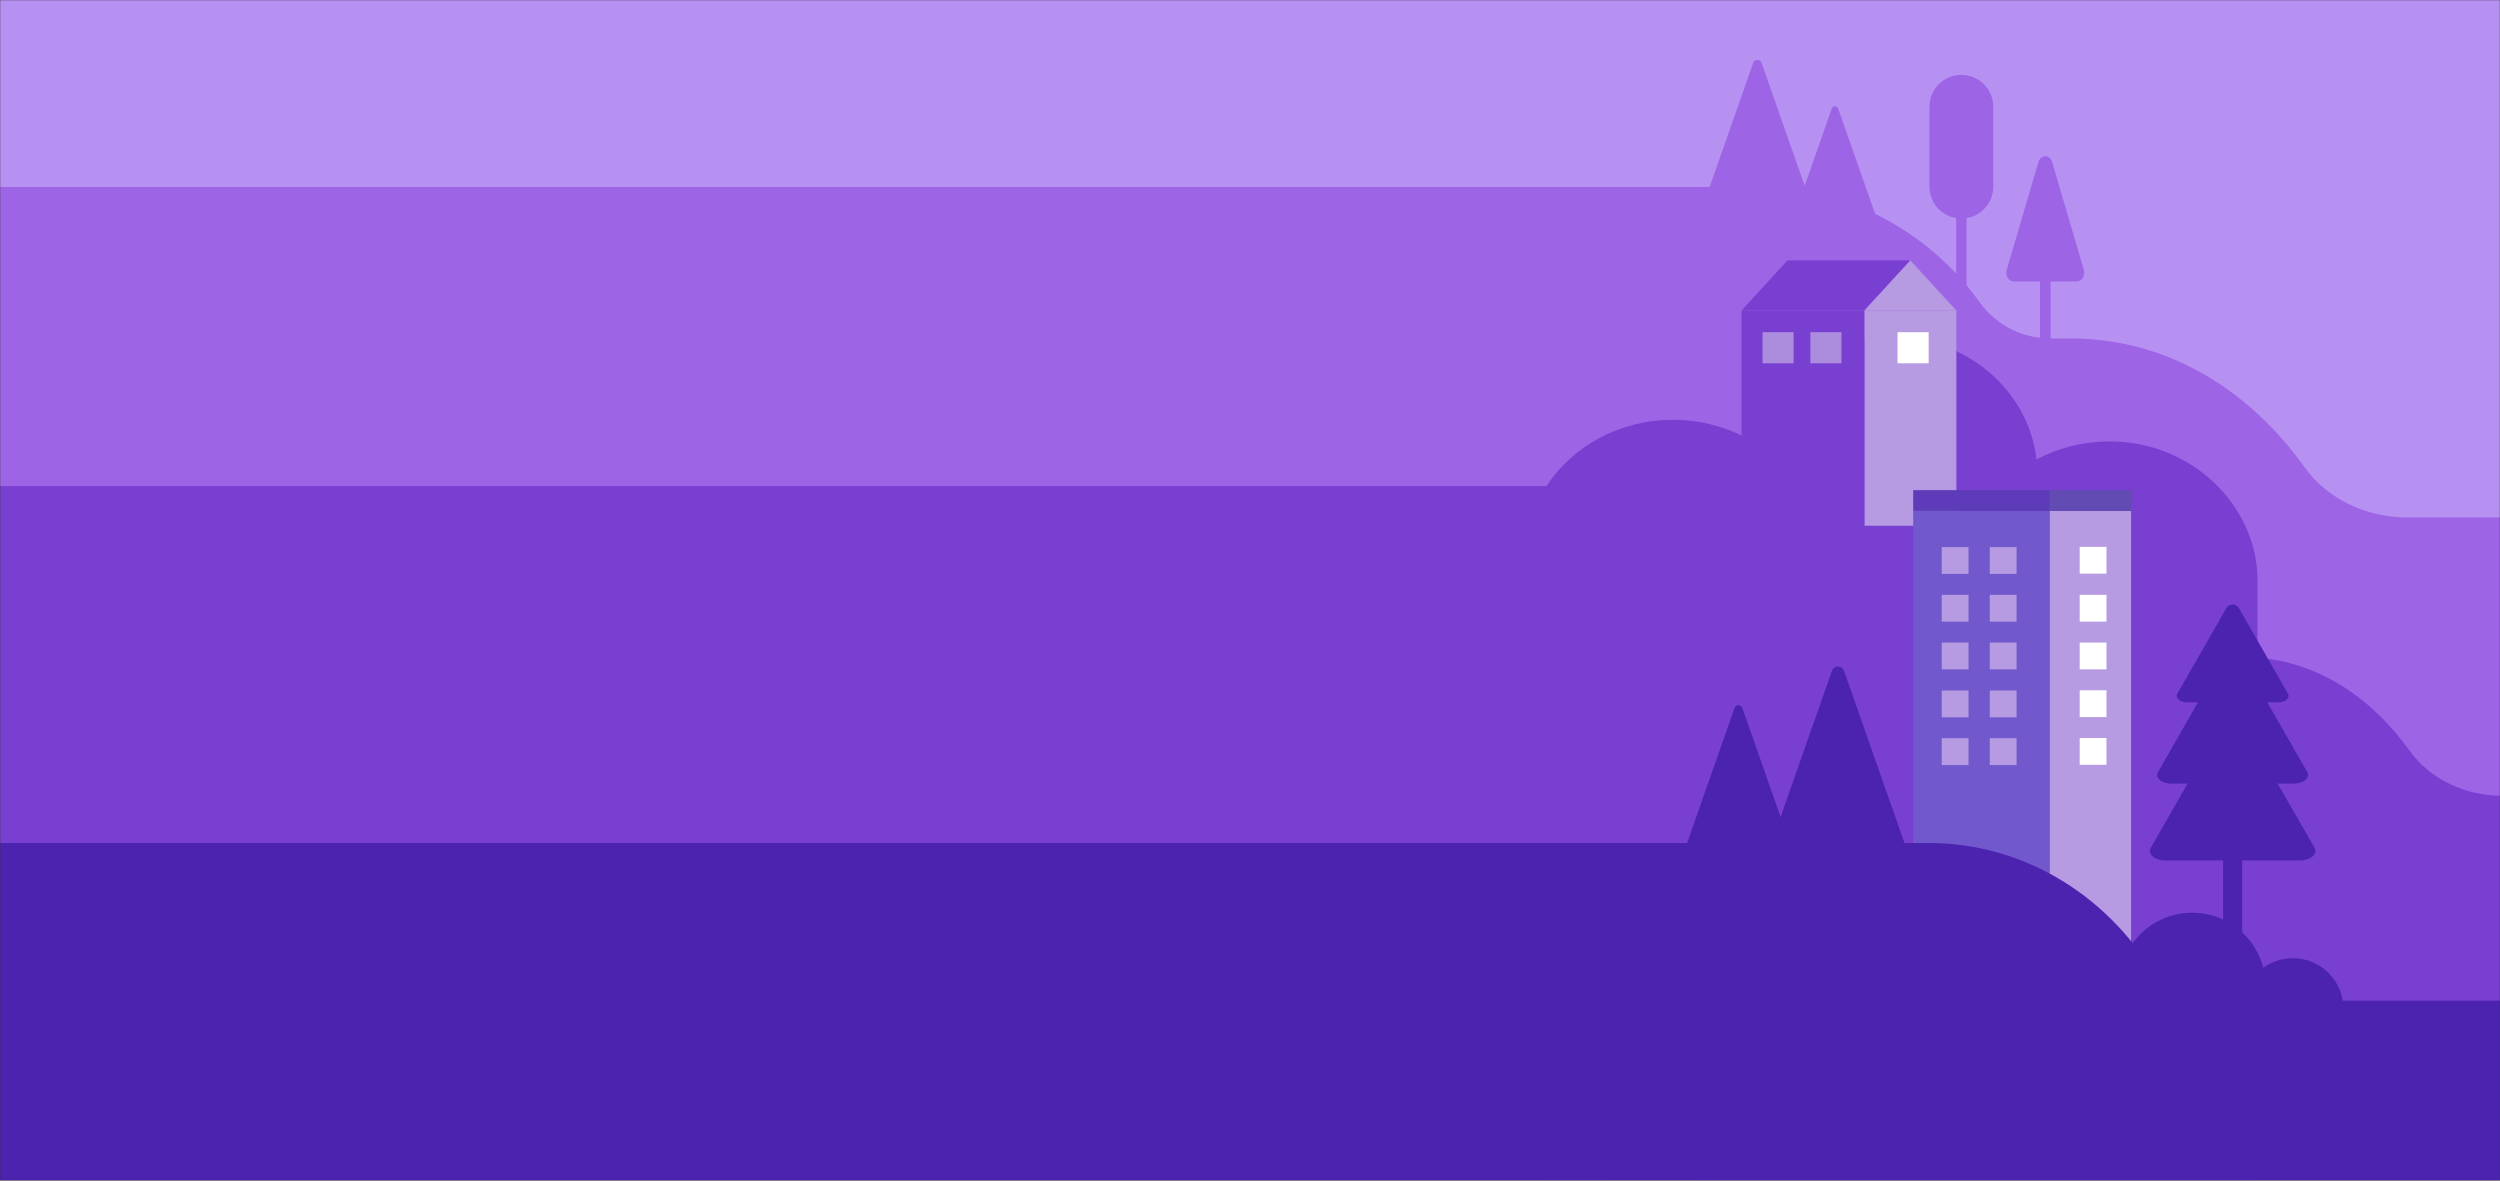 <svg width="1440" height="680" viewBox="0 0 1440 680" fill="none" xmlns="http://www.w3.org/2000/svg">
<rect x="0" y="0" width="1440" height="680" fill="#333333" stroke="none"/>
<mask id="mask0_155_1272" style="mask-type:alpha" maskUnits="userSpaceOnUse" x="0" y="0" width="1440" height="680">
<rect width="1440" height="680" fill="#E6DCFA"/>
</mask>
<g mask="url(#mask0_155_1272)">
<rect width="1440" height="650" fill="#4B23AF"/>
<g clip-path="url(#clip0_155_1272)">
<path d="M-185 320.287L2261.86 320.287V-47L-185 -47V320.287Z" fill="#B791F2"/>
<path d="M-185 298.028V107.667H1012.14C1064.76 107.667 1111.38 133.787 1140.18 173.977C1149.66 187.201 1164.84 194.939 1180.93 194.939H1192.36C1252.39 194.939 1298.43 228.476 1327.43 269.103C1340.38 287.245 1362.68 298.035 1386.43 298.035H1680.51C1705.46 298.035 1728.46 285.773 1740.69 265.962L1741.61 264.469C1778.14 205.263 1845.51 168.811 1918.4 168.811H2261.87V298.035V299.478V472.491H-185V298.028Z" fill="#9D65E5"/>
<path d="M890.791 279.981C905.72 257.103 932.751 241.817 963.63 241.817C979.083 241.817 993.56 245.664 1006.05 252.352C1015.77 218.56 1048.9 193.678 1088.3 193.678C1132.34 193.678 1168.58 224.782 1173 264.658C1185.23 258.159 1199.33 254.378 1214.38 254.247C1261.67 253.831 1300.35 290.662 1300.35 334.64V668.04C1300.35 686.802 1283.99 702.015 1263.82 702.015H890.784V279.981H890.791Z" fill="#783FD1"/>
<path d="M923.105 279.981H-185V702H923.105V279.981Z" fill="#783FD1"/>
<path d="M1220.33 458.342V378.524H1292.14C1333.82 378.524 1366.38 402.393 1387.97 432.462C1399.56 448.615 1419.6 458.342 1441.07 458.342H1648.77C1667.26 458.342 1684.24 446.779 1692.91 428.273C1730.13 348.884 1798.78 300.01 1873.05 300.01H2261.86V458.349V702.007H978.631V458.349H1220.33V458.342Z" fill="#783FD1"/>
<path d="M1073.88 302.815H1126.86V178.858H1073.88V302.815Z" fill="#B69AE2"/>
<path d="M1003.1 302.815H1073.87V178.858H1003.1V302.815Z" fill="#783FD1"/>
<path d="M1029.6 149.984H1100.37L1073.87 178.866H1003.1L1029.6 149.984Z" fill="#783FD1"/>
<path d="M1100.37 149.984L1126.86 178.866H1073.87L1100.37 149.984L1126.86 178.866H1073.87L1100.37 149.984Z" fill="#B69AE2"/>
<path d="M1092.98 209.256H1110.89V191.347H1092.98V209.256Z" fill="white"/>
<path d="M1042.78 209.256H1060.69V191.347H1042.78V209.256Z" fill="#AB8CDD"/>
<path d="M1015.21 209.256H1033.12V191.347H1015.21V209.256Z" fill="#AB8CDD"/>
<path d="M1180.45 564.411H1227.49V294.291H1180.45V564.411Z" fill="#B69AE2"/>
<path d="M1102 564.411H1180.66V294.291H1102V564.411Z" fill="#7158CC"/>
<path d="M1197.89 330.429H1213.33V314.99H1197.89V330.429Z" fill="white"/>
<path d="M1197.89 358.057H1213.33V342.618H1197.89V358.057Z" fill="white"/>
<path d="M1197.89 385.548H1213.33V370.109H1197.89V385.548Z" fill="white"/>
<path d="M1197.89 413.038H1213.33V397.599H1197.89V413.038Z" fill="white"/>
<path d="M1146.11 330.567H1161.55V315.128H1146.11V330.567Z" fill="#B69AE2"/>
<path d="M1146.11 358.057H1161.55V342.618H1146.11V358.057Z" fill="#B69AE2"/>
<path d="M1146.11 385.548H1161.55V370.109H1146.11V385.548Z" fill="#B69AE2"/>
<path d="M1146.11 413.169H1161.55V397.73H1146.11V413.169Z" fill="#B69AE2"/>
<path d="M1118.43 330.567H1133.87V315.128H1118.43V330.567Z" fill="#B69AE2"/>
<path d="M1118.43 358.057H1133.87V342.618H1118.43V358.057Z" fill="#B69AE2"/>
<path d="M1118.43 385.548H1133.87V370.109H1118.43V385.548Z" fill="#B69AE2"/>
<path d="M1118.43 413.169H1133.87V397.73H1118.43V413.169Z" fill="#B69AE2"/>
<path d="M1197.89 440.528H1213.33V425.089H1197.89V440.528Z" fill="white"/>
<path d="M1146.11 440.659H1161.55V425.22H1146.11V440.659Z" fill="#B69AE2"/>
<path d="M1118.43 440.659H1133.87V425.22H1118.43V440.659Z" fill="#B69AE2"/>
<path d="M1180.66 294.291H1227.49V282.327H1180.66V294.291Z" fill="#624BB2"/>
<path d="M1102 294.291H1180.66V282.327H1102V294.291Z" fill="#5E3BB8"/>
<path d="M1702.41 576.389C1720.75 576.389 1737.76 566.175 1748.09 549.373C1767.65 517.592 1797.56 492.083 1836.05 492.083H1843.73C1854.52 492.083 1864.7 485.642 1871.06 474.641C1890.37 441.191 1921.65 419.449 1956.94 419.449H2261.86V576.389V580.921V649.541H-185V576.389H1702.41Z" fill="#4B23AF"/>
<path d="M1003.59 407.828L1030.95 485.781C1031.5 487.34 1030.34 488.972 1028.69 488.972H973.961C972.307 488.972 971.156 487.34 971.702 485.781L999.069 407.828C999.819 405.693 1002.84 405.693 1003.59 407.828L1030.95 485.781C1031.5 487.34 1030.34 488.972 1028.69 488.972H973.961C972.307 488.972 971.156 487.34 971.702 485.781L999.069 407.828C999.819 405.693 1002.84 405.693 1003.59 407.828Z" fill="#4B23AF"/>
<path d="M1014.66 36.228L1043.83 119.325C1044.42 120.986 1043.19 122.72 1041.42 122.72H983.076C981.32 122.72 980.081 120.979 980.664 119.325L1009.84 36.228C1010.64 33.955 1013.85 33.955 1014.65 36.228L1043.83 119.325C1044.41 120.986 1043.18 122.72 1041.41 122.72H983.069C981.313 122.72 980.074 120.979 980.657 119.325L1009.83 36.228C1010.63 33.955 1013.84 33.955 1014.65 36.228H1014.66Z" fill="#9D65E5"/>
<path d="M1058.77 62.487L1080.85 125.379C1081.29 126.633 1080.36 127.951 1079.03 127.951H1034.86C1033.53 127.951 1032.6 126.633 1033.04 125.379L1055.12 62.487C1055.72 60.767 1058.16 60.767 1058.76 62.487L1080.84 125.379C1081.28 126.633 1080.35 127.951 1079.02 127.951H1034.86C1033.52 127.951 1032.59 126.633 1033.04 125.379L1055.11 62.487C1055.72 60.767 1058.15 60.767 1058.76 62.487H1058.77Z" fill="#9D65E5"/>
<path d="M-185 485.606H1111.26C1166.12 485.606 1216.83 516.703 1244.33 567.209L1260.59 597.082H-185V485.599V485.606Z" fill="#4B23AF"/>
<path d="M1280.51 544.623H1291.48V480.287H1280.51V544.623Z" fill="#4B23AF"/>
<path d="M1294.42 420.782L1333.15 488.345C1335.19 491.901 1330.87 495.624 1324.72 495.624H1247.27C1241.11 495.624 1236.8 491.901 1238.84 488.345L1277.57 420.782C1280.37 415.908 1291.62 415.908 1294.41 420.782L1333.14 488.345C1335.18 491.901 1330.87 495.624 1324.72 495.624H1247.26C1241.1 495.624 1236.8 491.901 1238.84 488.345L1277.56 420.782C1280.36 415.908 1291.62 415.908 1294.41 420.782H1294.42Z" fill="#4B23AF"/>
<path d="M1293.68 383.136L1328.98 444.717C1330.84 447.959 1326.91 451.355 1321.3 451.355H1250.69C1245.08 451.355 1241.15 447.959 1243.01 444.717L1278.31 383.136C1280.86 378.691 1291.12 378.691 1293.67 383.136L1328.97 444.717C1330.83 447.959 1326.9 451.355 1321.29 451.355H1250.68C1245.07 451.355 1241.15 447.959 1243 444.717L1278.3 383.136C1280.85 378.691 1291.11 378.691 1293.66 383.136H1293.68Z" fill="#4B23AF"/>
<path d="M1289.62 350.312L1317.88 399.624C1319.26 402.028 1316.34 404.549 1312.18 404.549H1259.81C1255.64 404.549 1252.73 402.028 1254.11 399.624L1280.3 353.934C1282.82 349.533 1289.17 349.533 1291.7 353.934L1317.89 399.624C1319.27 402.028 1316.35 404.549 1312.19 404.549H1259.81C1255.65 404.549 1252.74 402.028 1254.11 399.624L1282.38 350.312C1283.98 347.515 1288.02 347.515 1289.62 350.312Z" fill="#4B23AF"/>
<path d="M1320.67 610.196C1336.76 610.196 1349.81 597.152 1349.81 581.06C1349.81 564.968 1336.76 551.923 1320.67 551.923C1304.58 551.923 1291.54 564.968 1291.54 581.06C1291.54 597.152 1304.58 610.196 1320.67 610.196Z" fill="#4B23AF"/>
<path d="M1153.31 610.196C1169.4 610.196 1182.45 597.152 1182.45 581.06C1182.45 564.968 1169.4 551.923 1153.31 551.923C1137.22 551.923 1124.18 564.968 1124.18 581.06C1124.18 597.152 1137.22 610.196 1153.31 610.196Z" fill="#4B23AF"/>
<path d="M1205.82 610.197C1224.96 610.197 1240.48 594.676 1240.48 575.53C1240.48 556.384 1224.96 540.863 1205.82 540.863C1186.67 540.863 1171.15 556.384 1171.15 575.53C1171.15 594.676 1186.67 610.197 1205.82 610.197Z" fill="#4B23AF"/>
<path d="M1262.71 610.196C1286.04 610.196 1304.95 591.286 1304.95 567.96C1304.95 544.633 1286.04 525.723 1262.71 525.723C1239.39 525.723 1220.48 544.633 1220.48 567.96C1220.48 591.286 1239.39 610.196 1262.71 610.196Z" fill="#4B23AF"/>
<path d="M1124.18 610.197H1349.82V581.06H1124.18V610.197Z" fill="#4B23AF"/>
<path d="M1155.88 155.419L1174.11 93.357C1175.43 88.876 1180.73 88.876 1182.05 93.357L1200.28 155.419C1201.24 158.683 1199.21 162.108 1196.31 162.108H1181.15V196.862H1175.03V162.108H1159.86C1156.96 162.108 1154.93 158.691 1155.89 155.419H1155.88Z" fill="#9D65E5"/>
<path d="M1062.14 386.385L1104.26 506.364C1105.1 508.761 1103.32 511.267 1100.79 511.267H1016.55C1014.01 511.267 1012.23 508.761 1013.07 506.364L1055.19 386.385C1056.34 383.099 1060.99 383.099 1062.15 386.385L1104.27 506.364C1105.11 508.761 1103.33 511.267 1100.8 511.267H1016.56C1014.01 511.267 1012.23 508.761 1013.08 506.364L1055.2 386.385C1056.35 383.099 1061 383.099 1062.16 386.385H1062.14Z" fill="#4B23AF"/>
<path d="M1111.35 107.492C1111.35 117.649 1119.58 125.882 1129.74 125.882C1139.89 125.882 1148.13 117.649 1148.13 107.492V61.518C1148.13 51.361 1139.89 43.128 1129.74 43.128C1119.58 43.128 1111.35 51.361 1111.35 61.518V107.492Z" fill="#9D65E5"/>
<path d="M1126.76 165.955H1132.72V114.319H1126.76V165.955Z" fill="#9D65E5"/>
<path d="M-185 811L2261.86 811V643.596L-185 643.596V811Z" fill="#4B23AF"/>
</g>
</g>
<defs>
<clipPath id="clip0_155_1272">
<rect width="2447" height="858" fill="white" transform="translate(-185 -47)"/>
</clipPath>
</defs>
</svg>
